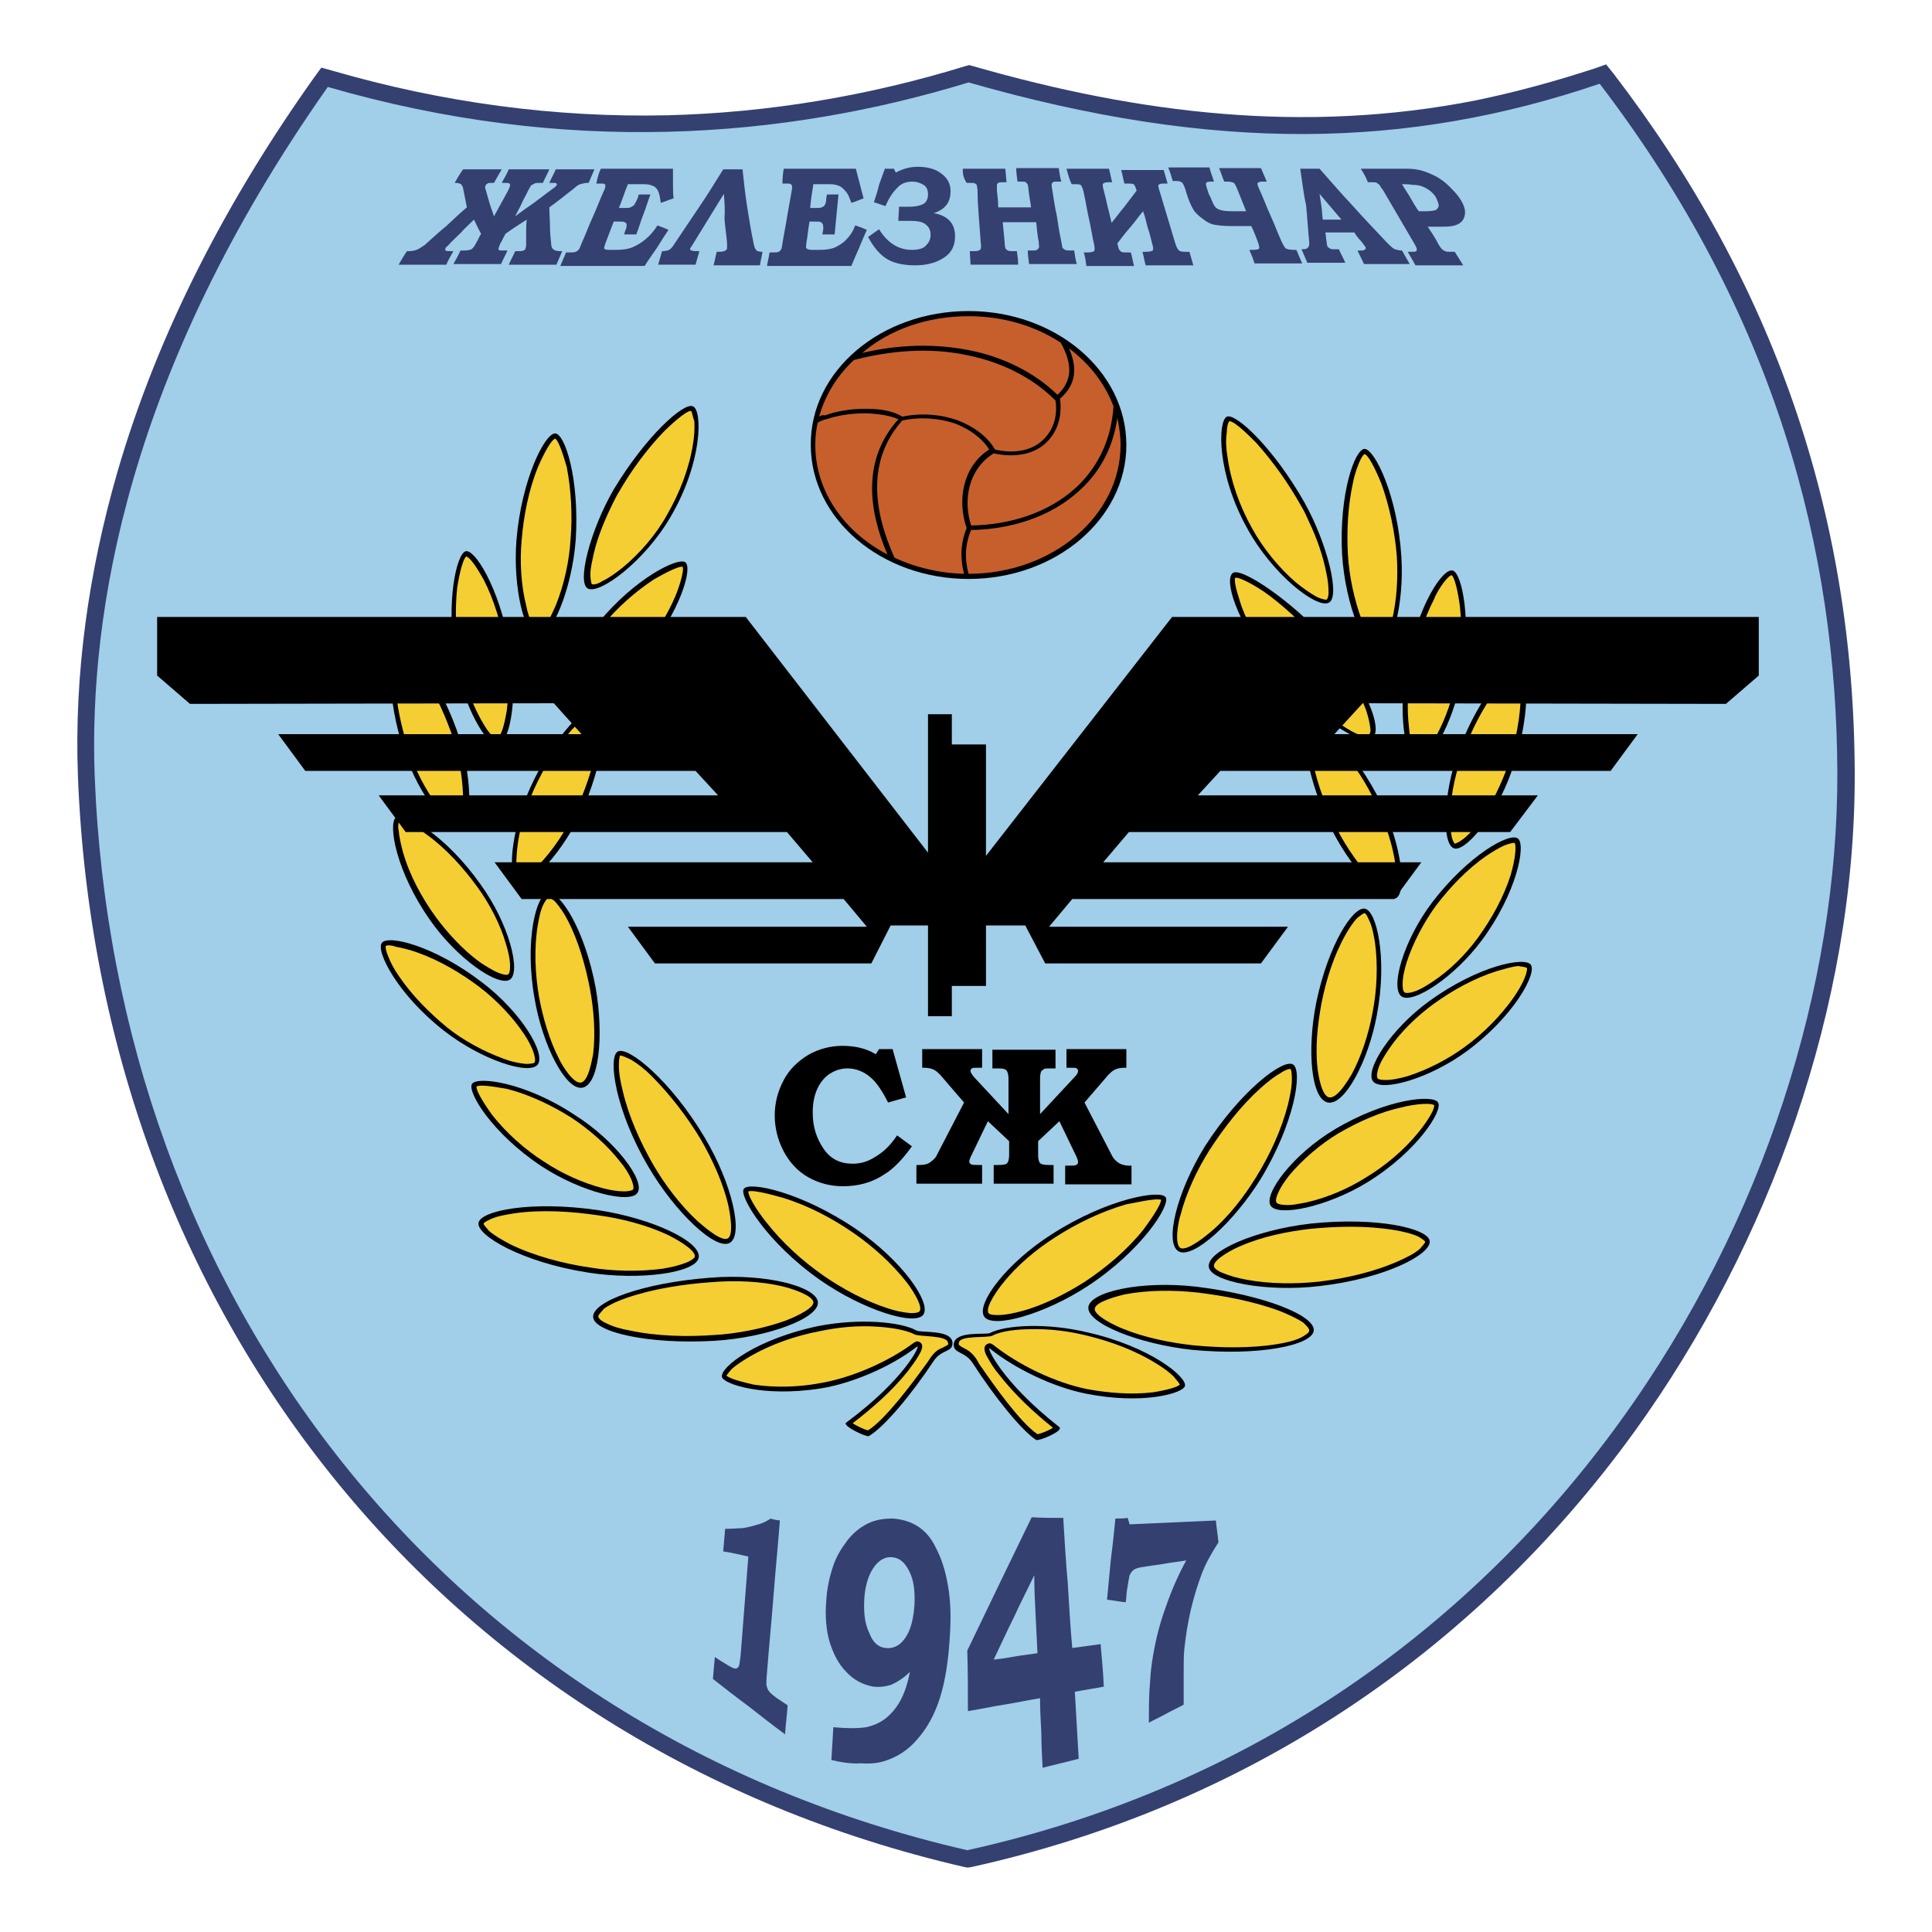 <?xml version="1.0" encoding="utf-8"?>
<!-- Generator: Adobe Illustrator 22.1.0, SVG Export Plug-In . SVG Version: 6.00 Build 0)  -->
<svg version="1.1" id="Layer_1" xmlns="http://www.w3.org/2000/svg" xmlns:xlink="http://www.w3.org/1999/xlink" x="0px" y="0px"
	 viewBox="0 0 300 300" style="enable-background:new 0 0 300 300;" xml:space="preserve">
<style type="text/css">
	.st0{fill-rule:evenodd;clip-rule:evenodd;fill:#344070;}
	.st1{fill-rule:evenodd;clip-rule:evenodd;fill:#A1CEE9;}
	.st2{fill-rule:evenodd;clip-rule:evenodd;}
	.st3{fill-rule:evenodd;clip-rule:evenodd;fill:#F4CE33;}
	.st4{fill-rule:evenodd;clip-rule:evenodd;fill:#C75F2D;}
	.st5{fill:#344070;}
</style>
<g>
	<path class="st0" d="M250.6,11.5c24.6,32.1,37.3,68.1,37.4,108.6c0.1,36.1-13.2,73.1-34.2,102.2c-25.2,34.8-60.9,58.3-102.9,67.6
		l-0.6,0.1l-0.6-0.1C68.3,271.1,15.3,203.3,12.1,120.5c-0.6-15.9,1.7-31.8,6.1-47.1c6.4-22.1,17.3-42.7,30.6-61.4l1.1-1.5l1.8,0.5
		c16.9,4.9,34.4,7.3,52,6.9c15.6-0.4,31.1-3,46.1-7.6l0.7-0.2l0.7,0.2c25.8,7.4,51.4,10.5,77.9,5.3c6.3-1.3,12.5-3,18.6-5l1.7-0.6
		L250.6,11.5z"/>
	<path class="st1" d="M50.9,13.5c36.9,10.7,70.7,8.1,99.5-0.7c38.4,11,68.3,10.3,98,0.2c27.5,36,36.8,72.8,36.9,107
		c0.2,65.4-45.1,147.4-135.1,167.3C69.2,268.7,17.8,201.2,14.7,120.4C13.8,95.4,19.7,57.8,50.9,13.5"/>
	<path class="st2" d="M95.9,163.3c-1.5,0.9-0.4,9.1,4.8,17.9c4.1,7,10.4,13,12.6,11.8c2.2-1.2,0.4-9.2-3.9-16.4
		C104.1,167.7,97.4,162.3,95.9,163.3 M73.3,168.3c-0.8,1.2,3.1,7.7,10.8,12.8c6.1,4,13.8,5.9,14.9,4.1c1.2-1.8-3.3-8-9.8-12.1
		C81.5,168,74.1,167.1,73.3,168.3z M59.3,146.4c-1,1.3,2.5,8.1,9.7,13.7c5.8,4.5,13.2,6.9,14.5,5.2c1.3-1.7-2.6-8.2-8.7-12.8
		C67.5,146.9,60.3,145.1,59.3,146.4z M61.5,126.9c-1.3,1,0,8.5,5.3,16c4.2,6,10.6,10.4,12.4,9.2c1.7-1.2-0.1-8.6-4.6-14.8
		C69.3,129.8,62.9,126,61.5,126.9z M61.7,100c-1.4,0.6-1.8,8.2,1.1,16.8c2.3,6.8,7,12.7,8.8,11.9c1.8-0.8,1.8-8.3-0.7-15.4
		C67.8,104.7,63,99.4,61.7,100z M72.3,85.6c-1.4,0.4-3.1,7.8-1.6,16.8c1.2,7.1,4.9,13.7,6.7,13.2c1.9-0.5,3.1-7.9,1.7-15.4
		C77.5,91.2,73.7,85.2,72.3,85.6z M106.4,87.3c-1.2-0.8-7.9,2.6-13.4,9.3c-4.4,5.3-6.6,12-5.1,13.1c1.5,1.1,7.7-2.4,12.2-8
		C105.7,94.9,107.6,88.1,106.4,87.3z M86.2,67.3c-1.6,0-5.2,7.1-6,16.5c-0.6,7.5,1.3,15.1,3.4,15.1c2,0,5.2-7.2,5.8-15.1
		C90,74.3,87.7,67.3,86.2,67.3z M107.6,63.1c-1.4-0.7-7.3,4.6-12.3,12.9c-3.6,6.2-5.8,14.5-4,15.4c1.8,0.9,8.7-4.1,12.8-11.1
		C109.1,71.8,109.1,63.7,107.6,63.1z M93,109.4c-1.4-0.5-7,4.7-10.7,13c-3,6.6-3.6,14-1.8,14.7c1.8,0.7,7-4.8,10.1-11.7
		C94.2,117,94.4,109.9,93,109.4z M85.1,138.6c-1.8,0.2-3.7,7.4-2.1,16.4c1.2,7.2,4.8,14.3,7.4,13.9c2.6-0.4,3.4-7.9,2.1-15.5
		C90.8,144.3,87,138.5,85.1,138.6z M74.3,189.9c-0.3,1.9,6.7,6.1,17,7.7c8.2,1.3,17,0,17.2-2.4c0.3-2.4-7.1-6-15.7-7.3
		C82.4,186.4,74.6,188,74.3,189.9z M92.1,204.5c0.1,2.3,8.4,4.3,18.8,3.7c8.3-0.5,16.3-3.5,16.1-6c-0.2-2.4-8-4.5-16.7-3.8
		C99.8,199.2,92,202.1,92.1,204.5z M112.1,213.8c0.2,1.1,6.4,3.2,15.3,1.8c5-0.8,11-3.4,15-6.5c0.6-0.4-1.7,4.9-11,11.8
		c-0.7,0.5,3.2,2.3,3.5,2.1c2.3-1.3,6.6-6.4,10.1-11.7c1.2-1.8,3-1.3,2.9-2.8c-0.1-2.1-4.9-1.5-5.6-1.9c-2.5-1.4-9-1.9-15.2-0.7
		C117.5,207.9,111.8,212.3,112.1,213.8z M115.5,184.6c-0.8,1.1,3.6,8.4,11.9,14.2c6.6,4.6,14.8,7.2,16,5.3
		c1.2-1.9-3.4-8.4-10.4-13.2C124.5,185.1,116.3,183.4,115.5,184.6z"/>
	<path class="st3" d="M96.3,163.9c-0.2,0.3-0.2,1.3-0.2,1.6c0,1.3,0.3,2.7,0.6,3.9c0.9,3.9,2.7,7.9,4.7,11.4
		c1.8,3.1,4.2,6.3,6.9,8.8c0.7,0.6,3.7,3.3,4.7,2.7c1-0.5,0.3-4.2,0.1-5.1c-0.8-3.5-2.5-7.2-4.3-10.3c-2.1-3.5-4.8-7-7.7-9.9
		c-0.9-0.9-2-1.8-3.2-2.5C97.6,164.4,96.7,163.9,96.3,163.9 M74,168.7c-0.1,0.9,1.9,3.7,2.4,4.4c2.2,2.8,5.1,5.4,8.1,7.3
		c2.7,1.8,6,3.3,9.1,4.1c1.1,0.3,2.3,0.5,3.4,0.5c0.3,0,1.2-0.1,1.3-0.3c0.2-0.3-0.1-1.1-0.2-1.4c-0.4-1-1.1-2.1-1.8-2.9
		c-2-2.6-4.8-5-7.5-6.8c-3-1.9-6.5-3.6-10-4.5C78.1,169,74.8,168.3,74,168.7z M59.9,146.9c-0.1,0.3,0.2,1.2,0.3,1.4
		c0.4,1.1,1,2.2,1.7,3.2c2,3,4.8,5.8,7.6,8.1c2.5,2,5.7,3.7,8.7,4.8c1,0.4,2.3,0.7,3.4,0.8c0.3,0,1.2,0,1.4-0.2
		c0.2-0.3,0-1.1-0.1-1.4c-0.3-1-0.9-2.1-1.5-3c-1.8-2.7-4.3-5.3-6.9-7.3c-2.9-2.2-6.3-4.2-9.7-5.4c-1.1-0.4-2.3-0.7-3.4-0.9
		C61,146.8,60.1,146.7,59.9,146.9z M62,127.5c-0.2,0.3-0.2,1.2-0.1,1.4c0.1,1.2,0.4,2.4,0.7,3.5c1,3.5,2.9,7,5,9.9
		c1.9,2.6,4.3,5.2,6.9,7.1c0.9,0.6,2,1.3,3,1.7c0.3,0.1,1.1,0.4,1.4,0.2c0.3-0.2,0.3-1,0.3-1.3c0-1.1-0.3-2.3-0.6-3.3
		c-0.9-3.2-2.6-6.4-4.5-9c-2.1-2.9-4.8-5.9-7.7-8c-0.9-0.7-2-1.4-3-1.8C63.1,127.8,62.3,127.5,62,127.5z M62,100.8
		c-0.6,0.7-0.6,4.2-0.6,5c0.1,3.6,1,7.4,2.1,10.8c1,3,2.6,6.1,4.5,8.6c0.6,0.8,1.4,1.8,2.2,2.4c0.1,0.1,0.8,0.6,1,0.5
		c0.3-0.1,0.5-1,0.5-1.2c0.2-1.1,0.3-2.3,0.2-3.4c-0.1-3.3-0.8-6.8-1.9-9.9c-1.2-3.3-2.8-6.7-4.8-9.5
		C64.8,103.4,62.8,100.9,62,100.8z M72.4,86.4c-0.7,0.6-1.3,4.1-1.4,4.8c-0.4,3.6-0.2,7.4,0.4,11c0.5,3.1,1.6,6.4,3.1,9.2
		c0.5,0.9,1.1,2,1.8,2.7c0.1,0.1,0.7,0.7,0.9,0.6c0.3-0.1,0.6-0.9,0.7-1.1c0.4-1,0.6-2.2,0.8-3.3c0.4-3.2,0.3-6.8-0.3-10.1
		c-0.6-3.4-1.7-7.1-3.3-10.2C74.8,89.5,73.3,86.7,72.4,86.4z M106,88c-0.9-0.1-3.8,1.6-4.5,2c-2.9,1.9-5.7,4.4-7.9,7.1
		c-1.9,2.3-3.6,5.1-4.6,7.9c-0.3,0.9-0.7,2-0.8,3c0,0.2,0,1,0.1,1.1c0.2,0.2,1,0,1.2-0.1c1-0.3,2-0.9,2.9-1.4
		c2.6-1.6,5.1-3.9,7.1-6.3c2.1-2.6,4.1-5.7,5.4-8.8C105.2,91.8,106.3,88.8,106,88z M86.2,68.1c-0.9,0.4-2.4,3.8-2.7,4.5
		c-1.4,3.5-2.2,7.5-2.5,11.3c-0.3,3.3-0.1,6.9,0.7,10.1c0.2,1.1,0.6,2.3,1.1,3.2c0.1,0.2,0.6,0.9,0.8,0.9c0.3,0,0.9-0.7,1-0.9
		c0.7-0.9,1.2-2.1,1.7-3.2c1.3-3.2,2.1-6.9,2.3-10.3c0.3-3.7,0.1-7.6-0.6-11.2C87.8,71.9,86.9,68.5,86.2,68.1z M107.3,63.8
		c-0.9,0-3.6,2.6-4.2,3.2c-2.7,2.8-5.1,6.1-7,9.4c-0.5,0.8-0.9,1.7-1.3,2.5c-1.2,2.5-2.3,5.3-2.8,8c-0.2,0.9-0.4,1.9-0.3,2.8
		c0,0.2,0.1,0.9,0.2,1c0.3,0.2,1.3-0.2,1.5-0.4c1.1-0.5,2.2-1.3,3.2-2.1c2.7-2.2,5.3-5.2,7-8.3c1.9-3.3,3.4-7.1,4-10.9
		c0.2-1.2,0.3-2.5,0.2-3.7C107.6,65,107.5,64,107.3,63.8z M92.7,110.1c-0.9,0.1-3.3,2.6-3.9,3.2c-2.4,2.7-4.4,6-5.9,9.3
		c-1.3,2.9-2.3,6.2-2.6,9.3c-0.1,1-0.2,2.2,0,3.3c0,0.2,0.2,1,0.4,1.1c0.3,0.1,1-0.4,1.2-0.5c0.9-0.6,1.8-1.5,2.5-2.3
		c2.2-2.5,4-5.5,5.4-8.5c1.4-3.2,2.6-6.8,3-10.3C92.9,114.1,93.2,110.8,92.7,110.1z M85.2,139.4c-0.3,0.1-0.7,0.8-0.8,1
		c-0.5,1-0.7,2.2-0.9,3.3c-0.6,3.6-0.4,7.6,0.2,11.1c0.6,3.2,1.6,6.7,3.1,9.6c0.4,0.9,2.2,3.9,3.4,3.7c1.2-0.2,1.7-3.5,1.9-4.4
		c0.4-3.3,0.1-7-0.5-10.2c-0.7-3.6-1.8-7.5-3.5-10.7c-0.5-1-1.2-2-1.9-2.8C86.1,139.9,85.5,139.4,85.2,139.4z M75.1,190
		c0,0.3,0.7,0.9,0.8,1.1c0.9,0.8,2.2,1.5,3.3,2.1c3.7,1.8,8.2,3,12.3,3.6c3.6,0.6,7.7,0.7,11.4,0.2c1.2-0.2,2.6-0.5,3.8-1
		c0.3-0.1,1.2-0.6,1.2-0.9c0.1-1.1-3.3-2.9-4.1-3.3c-3.4-1.6-7.3-2.6-11-3.1c-4.1-0.6-8.7-0.9-12.9-0.3c-1.2,0.2-2.6,0.4-3.7,0.9
		C76,189.4,75.1,189.8,75.1,190z M92.9,204.4c0,0.4,0.8,0.9,1.1,1c1.1,0.6,2.6,1,3.8,1.2c4.2,0.9,8.9,1,13.1,0.7
		c3.6-0.2,7.6-1,11-2.2c0.8-0.3,4.5-1.8,4.4-2.9c-0.1-1.1-3.7-2.2-4.6-2.4c-3.6-0.9-7.7-1-11.3-0.7c-4.2,0.3-8.9,1-13,2.4
		c-1.2,0.4-2.6,1-3.6,1.7C93.6,203.5,92.9,204.1,92.9,204.4z M112.8,213.6c0.6,0.6,3.4,1.2,4.2,1.4c3.3,0.5,6.9,0.4,10.2-0.2
		c4.9-0.8,10.7-3.3,14.7-6.3c0.1,0,0.4-0.4,0.9-0.1c0.8,0.4,0.2,1.5-0.1,2c-0.5,0.9-1.2,1.8-1.8,2.6c-2.4,3-5.5,5.7-8.5,8
		c0.6,0.4,1.8,1,2.4,1.1c2.7-1.7,7-7.5,8.8-10c0.3-0.4,0.6-0.8,0.9-1.3c0.5-0.7,1-1.2,1.8-1.5c0.2-0.1,0.8-0.4,0.9-0.5
		c0.1-0.1,0-0.2,0-0.3c-0.1-1.2-4.4-0.9-5.2-1.3c-1.5-0.8-4.2-1.1-5.9-1.2c-2.9-0.2-6,0.1-8.8,0.7c-3.7,0.7-7.5,2-10.8,3.9
		c-1,0.6-2,1.2-2.9,2C113.5,212.7,113,213.3,112.8,213.6z M116.2,185c0,1.1,2.2,4.1,2.8,4.8c2.5,3.2,5.6,6,8.9,8.3
		c2.9,2,6.4,3.9,9.8,5c1.1,0.4,2.5,0.7,3.7,0.8c0.3,0,1.2,0,1.4-0.3c0.6-0.9-1.6-4-2.1-4.6c-2.2-2.8-5.2-5.5-8.1-7.5
		c-3.3-2.3-7.1-4.3-11-5.5C120.8,185.8,117.2,184.7,116.2,185z"/>
	<path class="st2" d="M223.3,171.2c0.8,1.2-3.2,7.6-11,12.4c-6.2,3.8-13.9,5.4-15,3.6c-1.1-1.8,3.4-7.9,9.9-11.8
		C215.2,170.6,222.6,169.9,223.3,171.2 M237.7,149.8c1,1.3-2.6,8-9.9,13.4c-5.8,4.3-13.3,6.4-14.6,4.7c-1.3-1.7,2.7-8.1,8.8-12.5
		C229.5,150,236.7,148.5,237.7,149.8z M235.7,130.2c1.3,1-0.2,8.5-5.6,15.8c-4.3,5.8-10.8,10-12.5,8.7c-1.7-1.3,0.2-8.5,4.8-14.6
		C228,132.8,234.4,129.2,235.7,130.2z M236,103.4c1.4,0.7,1.7,8.3-1.4,16.7c-2.4,6.7-7.2,12.4-8.9,11.6c-1.8-0.8-1.7-8.4,0.9-15.4
		C229.8,107.8,234.6,102.7,236,103.4z M225.6,88.6c1.4,0.4,3,7.9,1.3,16.8c-1.3,7.1-5.1,13.5-6.9,12.9c-1.9-0.5-3-8-1.5-15.4
		C220.2,93.9,224.1,88.1,225.6,88.6z M191.4,89c1.2-1.1,9.3,4.4,14.5,10.3c2.7,3.1,5,6.6,5.7,8c1.8,3.3,2.7,6.6,1.4,7.4
		c-2.2,1.4-11.2-5.6-15.6-11.4C191.9,96.3,190.1,90.1,191.4,89z M211.9,69.7c1.6,0.1,5.1,7.3,5.7,16.7c0.5,7.5-1.6,15-3.6,15
		c-2-0.1-5.1-7.4-5.6-15.3C207.9,76.6,210.4,69.7,211.9,69.7z M190.5,64.7c1.4-0.6,7.3,4.9,12.1,13.4c3.5,6.3,5.6,14.7,3.7,15.5
		c-1.9,0.9-8.7-4.4-12.6-11.5C188.9,73.5,189.1,65.4,190.5,64.7z M203.4,111.9c1.4-0.5,7.1,4.7,11.1,12.9c3.2,6.5,4,14,2.2,14.7
		c-1.8,0.7-7.2-4.8-10.4-11.7C202.4,119.4,202,112.4,203.4,111.9z M211.9,141.1c1.8,0.2,3.6,7.5,1.9,16.5c-1.3,7.1-5,14.1-7.6,13.6
		c-2.6-0.5-3.3-8.1-1.8-15.6C206.3,146.6,210.1,140.8,211.9,141.1z M222,192.7c0.3,2-6.7,5.8-17.1,7c-8.2,1-17-0.7-17.2-3
		c-0.3-2.4,7.2-5.7,15.8-6.7C214,188.9,221.8,190.8,222,192.7z M204,206.6c-0.2,2.3-8.5,4-18.9,3c-8.3-0.9-16.3-4.1-16.1-6.6
		c0.2-2.4,8.1-4.2,16.8-3.2C196.4,201.1,204.2,204.3,204,206.6z M184,215.2c-0.2,1.1-6.4,3-15.4,1.2c-5-1-10.9-3.8-14.9-7
		c-0.6-0.5,1.6,5,10.8,12.2c0.7,0.6-3.2,2.2-3.6,2c-2.2-1.4-6.5-6.7-9.9-12c-1.2-1.8-3-1.4-2.9-2.9c0.2-2.1,4.9-1.4,5.6-1.7
		c2.5-1.3,9-1.6,15.2-0.1C178.6,209.1,184.3,213.8,184,215.2z M181,185.9c0.8,1.2-3.7,8.3-12.1,13.8c-6.7,4.4-14.9,6.7-16.1,4.7
		c-1.2-2,3.5-8.3,10.6-12.8C172,186.1,180.2,184.7,181,185.9z M200.8,165.3c1.5,1,0.2,9.1-5,17.7c-4.2,6.8-10.6,12.6-12.8,11.3
		c-2.2-1.3-0.3-9.2,4.1-16.3C192.6,169.4,199.3,164.3,200.8,165.3z"/>
	<path class="st3" d="M222.7,171.6c0.1,1-2,3.7-2.5,4.3c-2.3,2.8-5.2,5.2-8.2,7c-2.7,1.7-6,3.1-9.1,3.8c-1.1,0.2-2.3,0.5-3.4,0.4
		c-0.3,0-1.2-0.1-1.3-0.4c-0.2-0.3,0.1-1.1,0.2-1.3c0.4-1,1.1-2,1.8-2.9c2.1-2.5,4.8-4.8,7.6-6.5c3.1-1.8,6.6-3.4,10.1-4.1
		C218.5,171.7,221.8,171.1,222.7,171.6 M237.1,150.3c0.1,0.3-0.2,1.2-0.3,1.4c-0.4,1.1-1.1,2.2-1.7,3.1c-2.1,3-4.8,5.7-7.7,7.8
		c-2.6,1.9-5.7,3.5-8.8,4.5c-1.1,0.3-2.3,0.6-3.4,0.6c-0.3,0-1.2,0-1.3-0.3c-0.2-0.3,0-1.1,0.1-1.4c0.3-1,1-2.1,1.6-3
		c1.8-2.7,4.4-5.2,7-7.1c2.9-2.1,6.3-4,9.8-5.1c1.1-0.3,2.3-0.7,3.4-0.8C236,150.1,236.8,150.1,237.1,150.3z M235.2,130.9
		c0.2,0.3,0.1,1.2,0.1,1.4c-0.1,1.2-0.4,2.4-0.7,3.5c-1.1,3.5-3,6.9-5.1,9.8c-1.9,2.6-4.4,5.1-7,6.8c-0.9,0.6-2,1.3-3,1.6
		c-0.3,0.1-1.1,0.3-1.4,0.1c-0.3-0.2-0.3-1-0.3-1.3c0-1.1,0.3-2.3,0.6-3.3c1-3.1,2.7-6.3,4.6-8.9c2.2-2.9,4.9-5.7,7.8-7.7
		c0.9-0.6,2-1.3,3-1.7C234.1,131.1,235,130.8,235.2,130.9z M235.6,104.1c0.6,0.7,0.5,4.2,0.5,5c-0.2,3.6-1.1,7.4-2.3,10.7
		c-1.1,2.9-2.7,6-4.6,8.4c-0.6,0.8-1.4,1.7-2.3,2.3c-0.1,0.1-0.8,0.5-1,0.5c-0.2-0.1-0.5-1-0.5-1.2c-0.2-1.1-0.2-2.3-0.2-3.4
		c0.1-3.3,0.9-6.8,2.1-9.8c1.2-3.2,2.9-6.6,5-9.4C232.7,106.7,234.8,104.2,235.6,104.1z M225.4,89.3c0.7,0.6,1.2,4.1,1.3,4.9
		c0.4,3.6,0.1,7.5-0.5,11c-0.6,3.1-1.7,6.4-3.2,9.1c-0.5,0.9-1.1,1.9-1.9,2.7c-0.1,0.1-0.7,0.7-0.9,0.6c-0.3-0.1-0.6-0.9-0.7-1.1
		c-0.4-1-0.6-2.3-0.7-3.4c-0.4-3.3-0.2-6.8,0.5-10c0.7-3.4,1.8-7,3.4-10.1C222.9,92.3,224.5,89.6,225.4,89.3z M191.8,89.7
		c0.9-0.1,3.8,1.7,4.5,2.2c5.2,3.6,13.7,12.5,15.8,18.3c0.3,0.9,0.6,2,0.7,3c0.1,0.9-0.5,1.3-1.4,1c-1-0.3-2-0.9-2.9-1.5
		c-2.6-1.7-8.6-7-10.5-9.5c-2.1-2.7-4-5.8-5.2-9C192.6,93.5,191.5,90.5,191.8,89.7z M211.9,70.5c0.9,0.4,2.3,3.9,2.6,4.6
		c1.3,3.6,2.1,7.6,2.4,11.3c0.2,3.3,0,6.9-0.8,10.1c-0.3,1-0.6,2.3-1.2,3.2c-0.1,0.2-0.6,0.9-0.8,0.9c-0.3,0-0.9-0.7-1-1
		c-0.7-0.9-1.2-2.1-1.6-3.2c-1.2-3.2-2-6.9-2.2-10.3c-0.2-3.7,0-7.6,0.8-11.2C210.2,74.2,211.1,71,211.9,70.5z M190.9,65.4
		c0.9,0,3.6,2.8,4.2,3.4c2.6,2.9,5,6.3,6.9,9.7c0.5,0.8,0.9,1.7,1.3,2.6c1.2,2.5,2.2,5.4,2.7,8.1c0.2,0.9,0.3,1.9,0.3,2.9
		c0,0.2-0.1,0.9-0.3,1c-0.3,0.1-1.3-0.3-1.5-0.4c-1.1-0.6-2.2-1.4-3.2-2.2c-2.7-2.3-5.2-5.4-6.9-8.5c-1.9-3.4-3.3-7.3-3.8-11.1
		c-0.2-1.2-0.3-2.5-0.1-3.8C190.5,66.6,190.6,65.7,190.9,65.4z M203.7,112.6c0.9,0.1,3.4,2.6,4,3.2c2.5,2.7,4.6,6,6.1,9.3
		c1.4,2.9,2.5,6.2,2.9,9.3c0.1,1,0.3,2.2,0.1,3.3c0,0.2-0.2,1-0.4,1.1c-0.3,0.1-1-0.4-1.2-0.5c-0.9-0.6-1.8-1.5-2.6-2.3
		c-2.2-2.4-4.2-5.5-5.6-8.5c-1.5-3.2-2.8-6.8-3.3-10.2C203.6,116.5,203.2,113.3,203.7,112.6z M211.9,141.8c0.3,0.1,0.6,0.9,0.7,1.1
		c0.5,1,0.7,2.3,0.9,3.4c0.5,3.6,0.3,7.6-0.4,11.1c-0.6,3.2-1.7,6.6-3.2,9.4c-0.5,0.8-2.2,3.8-3.5,3.6c-1.2-0.2-1.7-3.6-1.8-4.4
		c-0.4-3.3,0-7,0.6-10.2c0.7-3.6,1.9-7.4,3.7-10.6c0.5-0.9,1.2-2,1.9-2.7C211,142.4,211.6,141.8,211.9,141.8z M221.3,192.8
		c0,0.3-0.7,0.9-0.8,1.1c-0.9,0.8-2.2,1.4-3.3,1.9c-3.8,1.7-8.2,2.7-12.3,3.2c-3.6,0.4-7.7,0.4-11.4-0.3c-1.2-0.2-2.6-0.6-3.8-1.1
		c-0.3-0.1-1.2-0.6-1.2-1c-0.1-1.1,3.3-2.8,4.1-3.1c3.4-1.5,7.4-2.3,11-2.7c4.1-0.4,8.7-0.5,12.9,0.2c1.2,0.2,2.6,0.5,3.7,1
		C220.4,192.1,221.2,192.6,221.3,192.8z M203.3,206.6c0,0.4-0.8,0.8-1.1,1c-1.1,0.6-2.6,0.9-3.8,1.1c-4.2,0.7-8.9,0.6-13.1,0.2
		c-3.6-0.4-7.6-1.2-11-2.6c-0.8-0.3-4.5-2-4.3-3.1c0.1-1.1,3.8-2,4.6-2.2c3.6-0.7,7.7-0.7,11.3-0.3c4.2,0.5,8.9,1.4,12.9,2.9
		c1.2,0.5,2.6,1.1,3.6,1.8C202.6,205.6,203.3,206.2,203.3,206.6z M183.2,215c-0.6,0.6-3.5,1.1-4.2,1.2c-3.3,0.4-6.9,0.1-10.2-0.5
		c-4.9-1-10.6-3.7-14.6-6.9c-0.1,0-0.4-0.4-0.9-0.1c-0.8,0.4-0.3,1.5,0,2c0.5,0.9,1.1,1.9,1.8,2.7c2.4,3.1,5.4,5.9,8.4,8.3
		c-0.6,0.4-1.8,0.9-2.4,1c-2.7-1.8-6.9-7.8-8.7-10.4c-0.3-0.4-0.6-0.9-0.8-1.3c-0.5-0.7-1-1.2-1.8-1.6c-0.2-0.1-0.8-0.4-0.9-0.6
		c-0.1-0.1,0-0.2,0-0.3c0.1-1.2,4.4-0.7,5.2-1.1c1.5-0.8,4.2-1,5.9-1c2.9-0.1,6,0.3,8.8,1c3.7,0.9,7.5,2.3,10.7,4.3
		c1,0.6,2,1.3,2.8,2.1C182.5,214.1,183.1,214.7,183.2,215z M180.3,186.3c-0.1,1.1-2.3,4-2.8,4.7c-2.5,3.1-5.7,5.8-9,8
		c-3,1.9-6.5,3.7-9.9,4.6c-1.1,0.3-2.5,0.6-3.7,0.6c-0.3,0-1.2,0-1.4-0.3c-0.6-0.9,1.6-3.9,2.2-4.6c2.2-2.8,5.2-5.3,8.2-7.2
		c3.4-2.2,7.2-4,11-5.1C175.7,186.9,179.3,186,180.3,186.3z M200.4,166c0.2,0.3,0.2,1.3,0.2,1.6c0,1.3-0.3,2.6-0.6,3.9
		c-1,3.9-2.8,7.8-4.9,11.2c-1.9,3.1-4.3,6.2-7,8.5c-0.7,0.6-3.7,3.1-4.8,2.6c-1-0.6-0.3-4.3,0-5.1c0.9-3.5,2.6-7.1,4.5-10.1
		c2.2-3.4,4.9-6.9,7.9-9.6c1-0.9,2.1-1.8,3.2-2.4C199.1,166.4,200.1,165.9,200.4,166z"/>
	<polygon class="st2" points="24.4,95.8 115.8,95.8 144.1,132.4 144.1,110.9 147.8,110.9 147.8,115.6 153.1,115.6 153.1,132.9 
		182,95.8 273.1,95.8 273.1,104.9 268,109.3 211.6,109.2 207.2,114 254.3,114 250.1,119.7 189.5,119.7 186,123.5 238.8,123.5 
		234.5,129.2 175.3,129.2 171.3,133.9 220.7,133.9 216.5,139.6 166.5,139.6 162.9,143.9 200,143.9 195.8,149.6 162.3,149.6 
		159.2,143.7 153.1,143.7 153.1,153.1 147.8,153.1 147.8,157.8 144.1,157.8 144.1,143.7 138.3,143.7 135.3,149.6 101.7,149.6 
		97.5,143.9 134.6,143.9 131,139.6 81,139.6 76.8,133.9 126.2,133.9 122.2,129.2 63,129.2 58.8,123.5 111.5,123.5 108,119.7 
		47.4,119.7 43.2,114 90.3,114 86,109.2 29.5,109.3 24.4,104.9 	"/>
	<path class="st2" d="M150.4,48.3c13.5,0,24.5,9.3,24.5,20.8c0,11.5-11,20.8-24.5,20.8c-13.5,0-24.5-9.3-24.5-20.8
		C125.8,57.6,136.8,48.3,150.4,48.3"/>
	<path class="st4" d="M127.2,64.7c0.9-3.3,2.8-6.4,5.4-8.8c5.8-1.5,11.9-2,17.8-0.7c4.9,1,9.8,3.3,13.4,6.9l0.1,0.1
		c0.3,1.9-0.1,3.9-1.3,5.4c-1.9,2.5-5.2,2.9-8.1,2.2c-1.2-2.1-3.4-3.6-5.7-4.5c-2.8-1-5.8-1.2-8.7-0.6c-1.4-0.9-3.5-1.2-5-1.2
		c-2.3-0.1-4.8,0.2-7,1C127.7,64.4,127.5,64.5,127.2,64.7 M137.8,86.1c-6.7-3.5-11.2-9.8-11.2-17c0-1.2,0.1-2.4,0.4-3.5
		c0.4-0.2,0.8-0.4,1.3-0.5c2.1-0.7,4.5-1,6.8-0.9c1.3,0.1,3.1,0.3,4.4,0.9C133.9,71.3,134.8,79.1,137.8,86.1z M149.7,89.1
		c-3.9-0.1-7.6-1-10.8-2.5c-3.2-7.1-4.4-15,1.2-21.3l0,0c2.7-0.6,5.7-0.4,8.3,0.5c2,0.8,4,2.1,5.2,4c-4.1,2.6-5,7.9-3.5,12.2
		C149.1,84.5,149.1,86.8,149.7,89.1z M173.5,64.9c0.3,1.4,0.5,2.8,0.5,4.2c0,11-10.6,20-23.6,20c-0.6-2.2-0.6-4.5,0.4-6.8
		c6.1-0.1,12.4-2,16.9-6.2C171.1,73,172.9,69.1,173.5,64.9z M166,54.1c3.2,2.4,5.6,5.5,6.9,9c-0.3,4.7-2.1,9.1-5.7,12.5
		c-4.4,4.1-10.5,5.9-16.4,6c-1.3-4-0.4-8.8,3.5-11.2l0,0c3.2,0.7,6.8,0.3,8.9-2.5c1.3-1.7,1.7-3.9,1.4-6
		C167.3,59.6,167.2,56.8,166,54.1z M150.4,49.1c5.4,0,10.3,1.5,14.3,4.1c0.9,1.6,1.5,3.3,1.3,4.9c-0.2,1.3-0.9,2.4-1.8,3.2
		c-3.7-3.6-8.6-5.9-13.6-6.9c-5.5-1.1-11.2-0.9-16.7,0.4C138.1,51.2,143.9,49.1,150.4,49.1z"/>
	<path d="M136.5,162.9h2.1l2.1,7.5l-2.8,0.8c-0.9-1.8-1.8-3.1-2.6-3.8c-1.1-1-2.4-1.5-3.7-1.5c-1,0-1.9,0.3-2.7,0.8
		c-0.8,0.5-1.5,1.3-2,2.4c-0.5,1.1-0.7,2.3-0.7,3.7c0,2.2,0.6,4,1.7,5.6c1.1,1.6,2.6,2.3,4.5,2.3c1.2,0,2.3-0.3,3.4-1
		c1.4-0.8,2.5-1.9,3.5-3.4l2.3,1.7c-1.5,2.1-2.9,3.5-4.2,4.3c-1.9,1.3-4.1,1.9-6.5,1.9c-2,0-3.8-0.5-5.4-1.4c-1.6-0.9-2.9-2.3-3.8-4
		c-0.9-1.7-1.4-3.6-1.4-5.6c0-2,0.5-3.8,1.4-5.5c0.9-1.7,2.2-2.9,3.8-3.9c1.6-0.9,3.4-1.4,5.3-1.4c2,0,3.7,0.4,5.2,1.3L136.5,162.9z
		"/>
	<path d="M154.3,183.8v-2.9h0.7c0.8,0,1.3-0.1,1.4-0.3c0.2-0.2,0.3-0.7,0.3-1.3v-2.1l-3.3-3.1l-2.7,5.6c-0.1,0.3-0.2,0.5-0.2,0.6
		c0,0.2,0.1,0.4,0.3,0.5c0.2,0.1,0.6,0.1,1.3,0.1h0.4v2.9h-10.2v-2.9h0.4c0.7,0,1.3-0.1,1.7-0.4c0.4-0.3,0.8-0.6,1-1l4.3-8.3
		l-3.7-4.3c-0.3-0.3-0.6-0.6-1-0.8c-0.4-0.2-0.9-0.3-1.5-0.3h-0.3v-2.9h9.3v2.9h-0.7c-0.5,0-0.8,0-0.9,0.1c-0.1,0.1-0.2,0.2-0.2,0.4
		c0,0.2,0.2,0.5,0.5,0.9l5.4,5.8v-5.5c0-0.5-0.1-0.9-0.2-1.1c-0.1-0.2-0.3-0.4-0.5-0.4c-0.2-0.1-0.6-0.1-1.3-0.1h-0.5v-2.9h9.8v2.9
		h-0.5c-0.8,0-1.2,0-1.3,0.1c-0.1,0.1-0.2,0.2-0.4,0.3c-0.1,0.2-0.2,0.6-0.2,1.2v5.5l5.4-5.8c0.3-0.3,0.5-0.6,0.5-0.9
		c0-0.2-0.1-0.3-0.2-0.4c-0.1-0.1-0.4-0.1-0.9-0.1h-0.7v-2.9h9.3v2.9h-0.3c-0.6,0-1.1,0.1-1.5,0.3c-0.4,0.2-0.7,0.5-1,0.8l-3.7,4.3
		l4.3,8.3c0.2,0.4,0.5,0.7,0.9,1c0.4,0.3,1,0.5,1.7,0.5h0.4v2.9h-10.3v-2.9h0.4c0.7,0,1.1,0,1.3-0.1c0.2-0.1,0.3-0.2,0.3-0.5
		c0-0.2-0.1-0.4-0.2-0.7l-2.7-5.6l-3.3,3.1v2.1c0,0.6,0.1,1.1,0.3,1.3c0.2,0.2,0.6,0.3,1.4,0.3h0.7v2.9H154.3z"/>
	<path class="st5" d="M121.1,236.1c-0.3,3.9-0.7,7.9-1,11.8c-0.3,3.9-0.7,7.9-1,11.8c-0.1,1-0.1,1.6-0.1,1.9c0.1,0.4,0.2,0.8,0.4,1
		c0.2,0.3,0.6,0.6,1.1,1c0.6,0.4,1.2,0.8,1.8,1.2c-0.1,1.5-0.3,3-0.4,4.5c-1.9-1.4-3.7-2.8-5.6-4.3c-1.9-1.4-3.7-2.8-5.6-4.3
		c0.1-1.1,0.2-2.3,0.3-3.4c0.6,0.4,1.2,0.8,1.9,1.2c0.6,0.4,1.1,0.6,1.3,0.6c0.2,0,0.3-0.1,0.5-0.3c0.1-0.2,0.2-0.8,0.3-1.7
		c0.2-2.5,0.4-5.1,0.6-7.7c0.2-2.6,0.4-5.1,0.6-7.7c-1.3-0.3-2.6-0.6-3.9-0.8c0.1-1.2,0.2-2.3,0.3-3.5c1.1,0,2-0.1,2.6-0.1
		c0.9-0.1,1.9-0.4,2.9-0.7c0.6-0.2,1.1-0.5,1.6-0.8C120.1,236,120.6,236,121.1,236.1"/>
	<path class="st5" d="M137.5,255.9c0.8,0.1,1.5-0.1,2.2-0.6c0.6-0.5,1.2-1.3,1.6-2.4c0.4-1.1,0.6-2.3,0.7-3.7
		c0.1-2.1-0.1-3.8-0.8-5.2c-0.7-1.4-1.5-2.1-2.7-2.2c-1.1-0.1-2.1,0.5-2.9,1.7c-0.8,1.2-1.3,2.9-1.4,4.9c-0.1,2.1,0.1,3.8,0.8,5.2
		C135.5,255,136.4,255.8,137.5,255.9 M129.1,273.3c0.1-1.7,0.2-3.4,0.3-5.1c2.1,0.2,3.8,0.2,5.1,0c1.3-0.3,2.4-0.8,3.3-1.6
		c0.9-0.8,1.6-1.7,2.2-2.9c0.6-1.2,1-2.6,1.3-4.1c-1,1-2,1.6-2.9,2c-0.9,0.3-1.8,0.4-2.8,0.3c-1.6-0.3-3-1-4.2-2.3
		c-1.2-1.2-2-2.8-2.6-4.7c-0.5-1.8-0.7-3.9-0.5-6.3c0.1-1.9,0.5-3.7,1-5.2c0.5-1.6,1.3-2.9,2.2-4.1c0.9-1.2,2-2.1,3.2-2.7
		c1.2-0.6,2.5-0.8,3.9-0.8c1.5,0.1,2.8,0.5,3.9,1.2c1.1,0.7,2.1,1.8,2.8,3.3c0.9,1.7,1.5,3.6,1.9,5.9c0.4,2.3,0.5,4.8,0.3,7.7
		c-0.2,3.8-0.7,7-1.5,9.6c-0.8,2.6-2,4.8-3.5,6.5c-1.5,1.8-3.3,2.9-5.3,3.5c-1,0.3-2.2,0.4-3.5,0.3
		C132.3,273.9,130.8,273.7,129.1,273.3z"/>
	<path class="st5" d="M160.6,244.6c-1,2.1-2.1,4.2-3.1,6.4c-1.1,2.2-2.1,4.4-3.2,6.7c1.1-0.1,2.3-0.3,3.4-0.5
		c1.1-0.2,2.3-0.3,3.4-0.5c-0.1-2-0.2-4-0.3-6.1C160.7,248.7,160.6,246.6,160.6,244.6 M160.2,235.6c1.6,0.1,3.3,0.1,4.9,0.1
		c0.2,3.4,0.4,6.8,0.7,10.1c0.2,3.4,0.4,6.8,0.7,10.1c1.5-0.2,2.9-0.4,4.4-0.6c0.2,2.2,0.4,4.4,0.5,6.6c-1.5,0.3-3,0.5-4.5,0.8
		c0.1,1.7,0.2,3.4,0.3,5.2c0.1,1.7,0.2,3.4,0.3,5.2c-1.9,0.5-3.7,0.9-5.6,1.4c-0.1-1.8-0.2-3.6-0.2-5.4c-0.1-1.8-0.2-3.6-0.2-5.4
		c-1.9,0.3-3.7,0.7-5.6,1c-1.9,0.3-3.7,0.7-5.6,1c0-3.1,0-6.3-0.1-9.4c1.8-3.7,3.5-7.3,5.2-10.8C157,242.2,158.6,238.9,160.2,235.6z
		"/>
	<path class="st5" d="M173.2,235.8c0.6,0,1.3,0,1.9-0.1c0.1,0.3,0.2,0.6,0.3,1c2.2-0.1,4.5-0.2,6.7-0.3c2.2-0.1,4.5-0.2,6.7-0.3
		c0.1,1.1,0.3,2.3,0.4,3.4c-1.1,1.7-2,3.3-2.6,4.9c-0.6,1.6-1.2,3.5-1.7,5.6c-0.5,2.2-0.8,4.2-1,6.1c-0.1,1-0.1,2.1-0.1,3.6
		c0,1.4,0,3.1,0,5c-0.9,0.5-1.8,0.9-2.7,1.4c-0.9,0.5-1.8,0.9-2.7,1.4c0-1.9,0-3.6,0.1-5.2c0.1-1.6,0.2-3,0.4-4.3
		c0.4-2.6,1-5.4,2.1-8.4c1-2.9,2.1-5.3,3.2-7.3c-1.1,0.2-2.2,0.3-3.3,0.5c-1.1,0.2-2.2,0.3-3.3,0.5c-0.8,0.1-1.4,0.3-1.6,0.5
		c-0.3,0.2-0.4,0.5-0.6,0.8c-0.1,0.4-0.2,1.1-0.4,2.3c-0.1,0.6-0.1,1.3-0.2,1.9c-1-0.1-1.9-0.3-2.9-0.4c0.2-2.1,0.4-4.2,0.6-6.3
		C172.8,239.8,173,237.8,173.2,235.8"/>
	<path class="st5" d="M217.7,28.6c0.4,0.7,0.9,1.4,1.3,2.1c0.4,0.7,0.8,1.4,1.3,2.1c0.4,0,0.8,0,1.2,0c0.7,0,1.2-0.1,1.5-0.2
		c0.2-0.2,0.4-0.4,0.4-0.7c0-0.3-0.2-0.7-0.4-1.2c-0.4-0.7-1-1.2-1.8-1.6c-0.6-0.3-1.2-0.4-1.9-0.4
		C218.7,28.6,218.2,28.6,217.7,28.6 M211.3,26.2c2.4,0,4.7,0,7.1,0c0.9,0,1.7,0.1,2.4,0.3c0.7,0.2,1.4,0.5,2.2,0.9
		c0.7,0.4,1.4,0.9,2,1.5c0.6,0.6,1.2,1.2,1.6,1.8c0.9,1.3,1.1,2.3,0.7,3.2c-0.4,0.9-1.4,1.3-3.1,1.3c-0.8,0-1.7,0-2.5,0
		c0.6,0.9,1.2,1.8,1.7,2.8c0.2,0.3,0.4,0.6,0.5,0.7c0.1,0.1,0.3,0.2,0.5,0.3c0.2,0.1,0.4,0.1,0.7,0.1c0.2,0,0.5,0,0.8,0
		c0.4,0.7,0.9,1.4,1.3,2.1c-2.4,0-4.9,0-7.4,0c-0.4-0.7-0.8-1.4-1.2-2.1c0.2,0,0.3,0,0.5,0c0.4,0,0.7,0,0.8-0.1
		c0.1-0.1,0.1-0.2,0.1-0.3c0-0.1-0.1-0.4-0.4-0.9c-0.8-1.4-1.6-2.7-2.4-4.1c-0.8-1.4-1.6-2.7-2.4-4.1c-0.3-0.4-0.5-0.7-0.6-0.9
		c-0.1-0.1-0.3-0.2-0.4-0.3c-0.1-0.1-0.4-0.1-0.7-0.1c-0.2,0-0.4,0-0.7,0C212.1,27.5,211.7,26.8,211.3,26.2z M205.4,34.1
		c0.9,0,1.9,0,2.9,0c-0.6-0.7-1.2-1.4-1.7-2c-0.6-0.7-1.2-1.4-1.7-2c0.1,0.7,0.2,1.4,0.3,2C205.3,32.8,205.3,33.5,205.4,34.1z
		 M201.9,26.2c1,0,2,0,3,0c1.7,1.9,3.3,3.8,5.1,5.7c1.7,1.9,3.5,3.8,5.3,5.7c0.6,0.6,1,1,1.3,1.1c0.3,0.1,0.7,0.2,1.1,0.2
		c0.4,0.7,0.8,1.4,1.2,2.1c-2.4,0-4.8,0-7.1,0c-0.3-0.7-0.7-1.4-1-2.1c0.1,0,0.3,0,0.4,0c0.4,0,0.6,0,0.8-0.2c0.1-0.1,0.1-0.2,0-0.4
		c-0.1-0.1-0.3-0.4-0.6-0.8c-0.4-0.4-0.8-0.9-1.1-1.4c-1.5,0-3,0-4.5,0c0.1,0.5,0.1,1,0.2,1.5c0,0.3,0.1,0.5,0.1,0.6
		c0,0.1,0.1,0.2,0.3,0.3c0.1,0.1,0.3,0.2,0.5,0.2c0.1,0,0.5,0,1,0c0.3,0.7,0.7,1.4,1,2.1c-2,0-3.9,0-5.9,0c-0.3-0.7-0.6-1.4-0.9-2.1
		c0.4,0,0.6,0,0.8-0.1c0.2-0.1,0.2-0.2,0.3-0.3c0.1-0.1,0.1-0.4,0.1-0.7c-0.2-1.9-0.3-3.9-0.5-5.8C202.4,30.1,202.2,28.1,201.9,26.2
		z M188.5,28.2c-0.2,0-0.4,0-0.5,0c-0.4,0-0.7,0.1-0.7,0.2c-0.1,0.2,0,0.5,0.2,1.1c0.1,0.3,0.2,0.7,0.4,1c0.3,0.7,0.5,1.2,0.7,1.5
		c0.2,0.3,0.5,0.5,0.9,0.6c0.3,0.1,0.8,0.2,1.6,0.2c0.8,0,1.6,0,2.4,0c-0.5-1.2-0.9-2.3-1.4-3.5c-0.2-0.5-0.4-0.8-0.5-0.9
		c-0.2-0.1-0.5-0.2-1.1-0.2c-0.2,0-0.3,0-0.4,0c-0.3-0.7-0.5-1.4-0.8-2.1c2.2,0,4.3,0,6.5,0c0.3,0.7,0.6,1.4,0.9,2.1
		c-0.2,0-0.4,0-0.6,0c-0.5,0-0.7,0.1-0.8,0.2c-0.1,0.1,0,0.5,0.3,1.1c0.6,1.3,1.1,2.7,1.7,4c0.6,1.3,1.1,2.7,1.7,4
		c0.3,0.6,0.5,1,0.7,1.1c0.2,0.1,0.6,0.2,1.2,0.2c0.1,0,0.3,0,0.4,0c0.3,0.7,0.6,1.4,0.9,2.1c-2.5,0-4.9,0-7.4,0
		c-0.2-0.7-0.5-1.4-0.8-2.1c0.2,0,0.3,0,0.5,0c0.6,0,1-0.1,1-0.2c0.1-0.2,0-0.5-0.2-1.1c-0.3-0.8-0.6-1.6-1-2.4c-1.1,0-2.2,0-3.3,0
		c-1,0-1.8-0.1-2.4-0.2c-0.6-0.1-1.2-0.4-1.8-0.9c-0.6-0.4-1.1-0.9-1.4-1.3c-0.3-0.5-0.6-1.1-0.9-1.9c-0.1-0.4-0.3-0.8-0.4-1.3
		c-0.2-0.6-0.4-1-0.5-1.1c-0.2-0.2-0.5-0.3-1-0.3c-0.2,0-0.4,0-0.5,0c-0.2-0.7-0.4-1.4-0.7-2.1c2.1,0,4.3,0,6.4,0
		C188,26.8,188.3,27.5,188.5,28.2z M165.6,26.2c2.2,0,4.4,0,6.6,0c0.2,0.7,0.3,1.4,0.5,2.1c-0.2,0-0.4,0-0.6,0
		c-0.4,0-0.7,0.1-0.8,0.2c-0.1,0.1-0.1,0.5,0.1,1.1c0.2,0.8,0.4,1.6,0.6,2.5c0.2,0.8,0.4,1.6,0.6,2.5c0.7-0.8,1.3-1.7,2-2.5
		c0.6-0.8,1.3-1.7,1.9-2.5c-0.2-0.6-0.3-0.9-0.5-1c-0.2-0.1-0.5-0.1-0.9-0.1c-0.2,0-0.4,0-0.5,0c-0.2-0.7-0.3-1.4-0.5-2.1
		c2.2,0,4.4,0,6.6,0c0.2,0.7,0.4,1.4,0.6,2.1c-0.2,0-0.4,0-0.6,0c-0.5,0-0.7,0.1-0.8,0.2c-0.1,0.1,0,0.5,0.2,1.1
		c0.4,1.3,0.8,2.7,1.2,4c0.4,1.3,0.8,2.7,1.2,4c0.2,0.6,0.4,1,0.6,1.1c0.2,0.2,0.6,0.2,1.2,0.2c0.1,0,0.3,0,0.4,0
		c0.2,0.7,0.4,1.4,0.6,2.1c-2.5,0-4.9,0-7.4,0c-0.2-0.7-0.3-1.4-0.5-2.1c0.2,0,0.3,0,0.5,0c0.6,0,1-0.1,1.1-0.2
		c0.1-0.2,0.1-0.5-0.1-1.1c-0.2-0.8-0.4-1.7-0.7-2.5c-0.2-0.8-0.4-1.7-0.7-2.5c-0.7,0.8-1.3,1.7-2,2.5c-0.7,0.8-1.4,1.7-2,2.5
		c0.1,0.5,0.2,0.8,0.3,1c0.1,0.1,0.2,0.2,0.3,0.3c0.2,0.1,0.5,0.1,1,0.1c0.2,0,0.3,0,0.5,0c0.2,0.7,0.3,1.4,0.5,2.1
		c-2.5,0-4.9,0-7.4,0c-0.1-0.7-0.2-1.4-0.4-2.1c0.2,0,0.3,0,0.5,0c0.6,0,0.9-0.1,1.1-0.2c0.1-0.2,0.1-0.5,0-1
		c-0.3-1.3-0.5-2.7-0.8-4c-0.3-1.3-0.5-2.7-0.8-4c-0.1-0.6-0.3-1-0.4-1.2c-0.2-0.2-0.5-0.2-0.9-0.2c-0.2,0-0.4,0-0.6,0
		C165.9,27.5,165.8,26.8,165.6,26.2z M149.5,26.2c2.2,0,4.4,0,6.6,0c0.1,0.7,0.1,1.4,0.2,2.1c-0.2,0-0.4,0-0.6,0
		c-0.3,0-0.6,0-0.7,0.1c-0.1,0.1-0.2,0.2-0.2,0.3c0,0.1,0,0.4,0,0.9c0.1,0.9,0.2,1.7,0.2,2.6c1.7,0,3.4,0,5.1,0
		c-0.1-0.9-0.3-1.8-0.4-2.8c0-0.3-0.1-0.6-0.1-0.7c-0.1-0.2-0.2-0.3-0.3-0.4c-0.1-0.1-0.4-0.1-0.8-0.1c-0.2,0-0.3,0-0.5,0
		c-0.1-0.7-0.2-1.4-0.2-2.1c2.2,0,4.4,0,6.6,0c0.1,0.7,0.2,1.4,0.4,2.1c-0.2,0-0.4,0-0.6,0c-0.4,0-0.6,0-0.7,0.1
		c-0.1,0.1-0.2,0.2-0.2,0.3c0,0.1,0,0.4,0.1,0.9c0.2,1.3,0.4,2.7,0.7,4c0.2,1.3,0.4,2.7,0.7,4c0.1,0.5,0.1,0.8,0.2,1
		c0.1,0.1,0.2,0.2,0.4,0.3c0.2,0.1,0.5,0.1,1,0.1c0.1,0,0.3,0,0.4,0c0.1,0.7,0.2,1.4,0.4,2.1c-2.5,0-5,0-7.4,0
		c-0.1-0.7-0.2-1.4-0.2-2.1c0.1,0,0.3,0,0.5,0c0.5,0,0.8,0,0.9-0.1c0.2-0.1,0.2-0.2,0.3-0.3c0.1-0.1,0-0.5,0-0.9
		c-0.2-1-0.3-2.1-0.4-3.1c-1.7,0-3.5,0-5.2,0c0.1,1,0.2,2.1,0.3,3.1c0,0.5,0.1,0.8,0.1,0.9c0.1,0.2,0.2,0.3,0.4,0.4
		c0.2,0.1,0.4,0.1,0.9,0.1c0.2,0,0.3,0,0.5,0c0.1,0.7,0.2,1.4,0.2,2.1c-2.5,0-4.9,0-7.4,0c0-0.7-0.1-1.4-0.1-2.1c0.2,0,0.3,0,0.5,0
		c0.4,0,0.7,0,0.9-0.1c0.2-0.1,0.3-0.2,0.3-0.3c0-0.1,0.1-0.4,0-0.8c-0.1-1.3-0.2-2.7-0.3-4c-0.1-1.3-0.2-2.7-0.2-4
		c0-0.5-0.1-0.8-0.1-1c-0.1-0.2-0.2-0.3-0.3-0.3c-0.1-0.1-0.4-0.1-0.7-0.1c-0.2,0-0.4,0-0.6,0C149.5,27.5,149.5,26.8,149.5,26.2z
		 M137.4,26.2c0.4,0,0.9,0,1.4,0c0.1,0.2,0.2,0.4,0.3,0.6c1.1-0.6,2.2-0.9,3.4-0.9c1.4,0,2.7,0.3,3.6,1c1,0.7,1.5,1.6,1.5,2.8
		c0,1.7-0.8,2.8-2.6,3.4c2.2,0.4,3.3,1.6,3.3,3.6c0,1.4-0.5,2.5-1.7,3.3c-1.2,0.8-2.7,1.2-4.5,1.2c-2,0-3.6-0.4-4.7-1.2
		c-1.1-0.8-1.9-1.9-2.6-3.2c0.6-0.4,1.1-0.8,1.7-1.2c1.3,2.1,3,3.2,5.1,3.2c1,0,1.8-0.2,2.2-0.7c0.5-0.5,0.7-1,0.7-1.6
		c0-0.7-0.2-1.2-0.7-1.6c-0.4-0.4-1.2-0.6-2.4-0.6c-0.6,0-1.2,0-1.9,0c0-0.7,0.1-1.5,0.1-2.2c0.5,0,1,0,1.5,0c1.2,0,1.9-0.2,2.4-0.5
		c0.4-0.3,0.6-0.8,0.6-1.4c0-0.7-0.2-1.2-0.7-1.5c-0.5-0.3-1.1-0.5-1.7-0.5c-1,0-1.8,0.3-2.4,1c-0.7,0.7-1.3,1.6-1.8,2.8
		c-0.6-0.2-1.2-0.4-1.8-0.6c0.3-0.9,0.6-1.8,0.8-2.7C136.8,27.9,137.1,27,137.4,26.2z M121.7,26.2c3.8,0,7.5,0,11.2,0
		c0.2,0.8,0.4,1.6,0.6,2.3c0.2,0.8,0.4,1.6,0.6,2.3c-0.6,0.2-1.2,0.5-1.9,0.7c-0.3-0.8-0.5-1.4-0.9-1.8c-0.4-0.5-0.8-0.8-1.2-0.9
		c-0.5-0.2-1-0.2-1.7-0.2c-0.7,0-1.4,0-2.1,0c-0.2,1.2-0.4,2.5-0.5,3.7c0.2,0,0.5,0,0.7,0c0.5,0,0.9,0,1.1-0.1
		c0.2-0.1,0.4-0.2,0.5-0.4c0.1-0.2,0.2-0.5,0.2-1c0-0.2,0.1-0.4,0.1-0.6c0.6,0,1.2,0,1.8,0c-0.1,1-0.2,2.1-0.3,3.1
		c-0.1,1-0.2,2.1-0.3,3.1c-0.6,0-1.3,0-1.9,0c0-0.2,0.1-0.4,0.1-0.6c0.1-0.4,0-0.7,0-0.9c-0.1-0.2-0.2-0.3-0.3-0.4
		c-0.2-0.1-0.6-0.1-1.1-0.1c-0.2,0-0.4,0-0.7,0c-0.2,1.1-0.3,2.3-0.5,3.4c0,0.4-0.1,0.6,0,0.7c0,0.1,0.1,0.1,0.2,0.2
		c0.1,0,0.3,0.1,0.7,0.1c0.4,0,0.8,0,1.2,0c0.9,0,1.7-0.1,2.4-0.4c0.6-0.3,1.3-0.7,1.8-1.3c0.6-0.6,1-1.3,1.3-2.1
		c0.6,0.2,1.2,0.4,1.8,0.7c-0.4,0.9-0.8,1.8-1.2,2.8c-0.4,0.9-0.8,1.8-1.2,2.8c-4.4,0-8.7,0-13.1,0c0.1-0.7,0.3-1.4,0.4-2.1
		c0.1,0,0.2,0,0.4,0c0.5,0,0.9,0,1-0.1c0.2-0.1,0.3-0.2,0.4-0.4c0.1-0.1,0.1-0.4,0.2-0.9c0.2-1.3,0.5-2.7,0.7-4
		c0.2-1.3,0.5-2.7,0.7-4c0.1-0.4,0.1-0.7,0.1-0.9c0-0.1-0.1-0.2-0.2-0.3c-0.1-0.1-0.3-0.1-0.7-0.1c-0.2,0-0.4,0-0.6,0
		C121.5,27.5,121.6,26.8,121.7,26.2z M112.4,30.1c-0.8,1.3-1.6,2.6-2.4,3.9c-0.8,1.3-1.6,2.6-2.4,3.9c-0.2,0.3-0.3,0.5-0.4,0.6
		c-0.1,0.2,0,0.4,0.2,0.4c0.2,0.1,0.6,0.1,1.2,0.1c-0.2,0.7-0.4,1.4-0.6,2.1c-1.9,0-3.9,0-5.8,0c0.2-0.7,0.4-1.4,0.6-2.1
		c0.5,0,0.9-0.1,1.1-0.2c0.2-0.1,0.5-0.4,0.8-0.9c1.3-1.9,2.6-3.9,3.9-5.8c1.3-1.9,2.5-3.9,3.7-5.8c1,0,2,0,3,0
		c0.2,1.9,0.4,3.8,0.7,5.7c0.3,1.9,0.6,3.8,1,5.7c0.1,0.5,0.2,0.9,0.4,1.1c0.1,0.2,0.5,0.3,1,0.3c-0.1,0.7-0.3,1.4-0.4,2.1
		c-2.4,0-4.8,0-7.2,0c0.2-0.7,0.3-1.4,0.5-2.1c0.1,0,0.3,0,0.4,0c0.7,0,1.1-0.2,1.2-0.5c0-0.1,0-0.4,0-0.8c-0.1-1.3-0.3-2.5-0.4-3.8
		C112.6,32.6,112.5,31.3,112.4,30.1z M93.3,26.2c3.7,0,7.5,0,11.2,0c0,0.8,0,1.6,0,2.3c0,0.8,0,1.6,0.1,2.3c-0.7,0.2-1.3,0.5-2,0.7
		c-0.1-0.8-0.2-1.4-0.4-1.8c-0.2-0.5-0.6-0.8-1-0.9c-0.4-0.2-1-0.2-1.6-0.2c-0.7,0-1.4,0-2.1,0c-0.5,1.2-0.9,2.5-1.4,3.7
		c0.2,0,0.5,0,0.7,0c0.5,0,0.9,0,1.1-0.1c0.2-0.1,0.4-0.2,0.6-0.4c0.1-0.2,0.3-0.5,0.5-1c0.1-0.2,0.1-0.4,0.2-0.6c0.6,0,1.2,0,1.8,0
		c-0.4,1-0.7,2.1-1.1,3.1c-0.4,1-0.7,2.1-1.1,3.1c-0.6,0-1.3,0-1.9,0c0.1-0.2,0.1-0.4,0.2-0.6c0.2-0.4,0.2-0.7,0.2-0.9
		c0-0.2-0.1-0.3-0.3-0.4c-0.2-0.1-0.5-0.1-1.1-0.1c-0.2,0-0.4,0-0.6,0c-0.4,1.1-0.9,2.3-1.3,3.4c-0.1,0.4-0.2,0.6-0.2,0.7
		c0,0.1,0.1,0.1,0.1,0.2c0.1,0,0.3,0.1,0.6,0.1c0.4,0,0.8,0,1.2,0c0.9,0,1.8-0.1,2.5-0.4c0.7-0.3,1.4-0.7,2.1-1.3
		c0.7-0.6,1.3-1.3,1.8-2.1c0.5,0.2,1.1,0.4,1.7,0.7c-0.6,0.9-1.2,1.8-1.8,2.8c-0.6,0.9-1.3,1.8-1.9,2.8c-4.4,0-8.7,0-13.1,0
		c0.3-0.7,0.6-1.4,0.9-2.1c0.1,0,0.2,0,0.4,0c0.5,0,0.9,0,1.1-0.1c0.2-0.1,0.4-0.2,0.5-0.4c0.1-0.1,0.2-0.4,0.4-0.9
		c0.6-1.3,1.1-2.7,1.7-4c0.6-1.3,1.1-2.7,1.7-4c0.2-0.4,0.3-0.7,0.3-0.9c0-0.1,0-0.2-0.1-0.3c-0.1-0.1-0.3-0.1-0.7-0.1
		c-0.2,0-0.4,0-0.6,0C92.8,27.5,93,26.8,93.3,26.2z M70.4,41c0.4-0.7,0.8-1.4,1.1-2.1c0.2,0,0.3,0,0.5,0c0.6,0,1-0.1,1.2-0.2
		c0.2-0.1,0.5-0.5,0.7-0.9c0.3-0.5,0.5-1,0.8-1.5c-0.4-0.7-0.7-1.4-1.1-2.2c-0.7,0.7-1.4,1.3-2,2c-0.7,0.7-1.4,1.3-2,2
		c-0.2,0.2-0.4,0.3-0.4,0.4c-0.1,0.2-0.1,0.3,0,0.4c0.1,0.1,0.4,0.1,0.9,0.1c0.1,0,0.2,0,0.3,0c-0.4,0.7-0.8,1.4-1.1,2.1
		c-2.5,0-4.9,0-7.4,0c0.4-0.7,0.8-1.4,1.3-2.1c0.1,0,0.2,0,0.3,0c0.5,0,1-0.1,1.4-0.3c0.4-0.2,0.8-0.5,1.1-0.7c1.1-1,2.2-2,3.3-2.9
		c1.1-1,2.1-2,3.2-2.9c-0.2-1-0.4-2-0.6-3c0-0.2-0.2-0.4-0.3-0.6c-0.2-0.1-0.5-0.2-0.8-0.2c-0.1,0-0.1,0-0.2,0
		c0.4-0.7,0.8-1.4,1.3-2.1c2,0,4,0,6,0c-0.4,0.7-0.8,1.4-1.2,2.1c-0.2,0-0.3,0-0.4,0c-0.3,0-0.5,0-0.6,0.1c-0.1,0.1-0.2,0.1-0.3,0.3
		c-0.1,0.2-0.1,0.4,0,0.6c0.2,0.7,0.4,1.4,0.6,2.1c0.2,0.7,0.5,1.4,0.7,2.1c0.4-0.7,0.7-1.3,1.1-2c0.4-0.7,0.7-1.3,1.1-2
		c0.2-0.4,0.3-0.7,0.3-0.8c0-0.2,0-0.3-0.1-0.3c-0.1-0.1-0.4-0.1-0.8-0.1c-0.1,0-0.3,0-0.4,0c0.4-0.7,0.8-1.4,1.1-2.1
		c2.1,0,4.2,0,6.3,0c-0.3,0.7-0.7,1.4-1,2.1c-0.1,0-0.3,0-0.4,0c-0.5,0-0.8,0-0.9,0.1c-0.1,0.1-0.2,0.1-0.4,0.2
		c-0.2,0.1-0.3,0.4-0.6,0.9c-0.3,0.7-0.7,1.3-1,2c-0.3,0.7-0.7,1.3-1,2c0.9-0.7,1.9-1.4,2.9-2.1c0.9-0.7,1.9-1.4,2.8-2.1
		c0.4-0.3,0.6-0.4,0.7-0.6c0.1-0.1,0.1-0.2,0-0.3c0-0.1-0.2-0.1-0.6-0.1c-0.2,0-0.3,0-0.5,0c0.3-0.7,0.7-1.4,1-2.1c2,0,4,0,6,0
		c-0.3,0.7-0.6,1.4-0.9,2.1c-0.1,0-0.1,0-0.2,0c-0.4,0-0.7,0.1-1.1,0.2c-0.3,0.1-0.6,0.3-0.9,0.6c-1.3,1-2.5,2-3.9,3
		c0,1,0.1,2,0.1,2.9c0,1,0.1,2,0.2,2.9c0,0.3,0.1,0.5,0.3,0.7c0.2,0.2,0.6,0.3,1.1,0.3c0.1,0,0.2,0,0.3,0c-0.3,0.7-0.6,1.4-0.9,2.1
		c-2.5,0-4.9,0-7.4,0c0.3-0.7,0.7-1.4,1-2.1c0.1,0,0.2,0,0.3,0c0.5,0,0.8,0,1-0.1c0.2-0.1,0.3-0.2,0.3-0.3c0-0.1,0.1-0.3,0.1-0.5
		c0-0.7,0-1.3,0-2c0-0.7,0-1.3,0.1-2c-1.1,0.7-2.2,1.4-3.3,2.2c-0.3,0.5-0.5,1-0.8,1.5c-0.2,0.4-0.3,0.8-0.3,0.9
		c0,0.2,0.3,0.2,0.9,0.2c0.2,0,0.3,0,0.5,0c-0.3,0.7-0.7,1.4-1,2.1C75.1,41,72.8,41,70.4,41z"/>
</g>
</svg>
